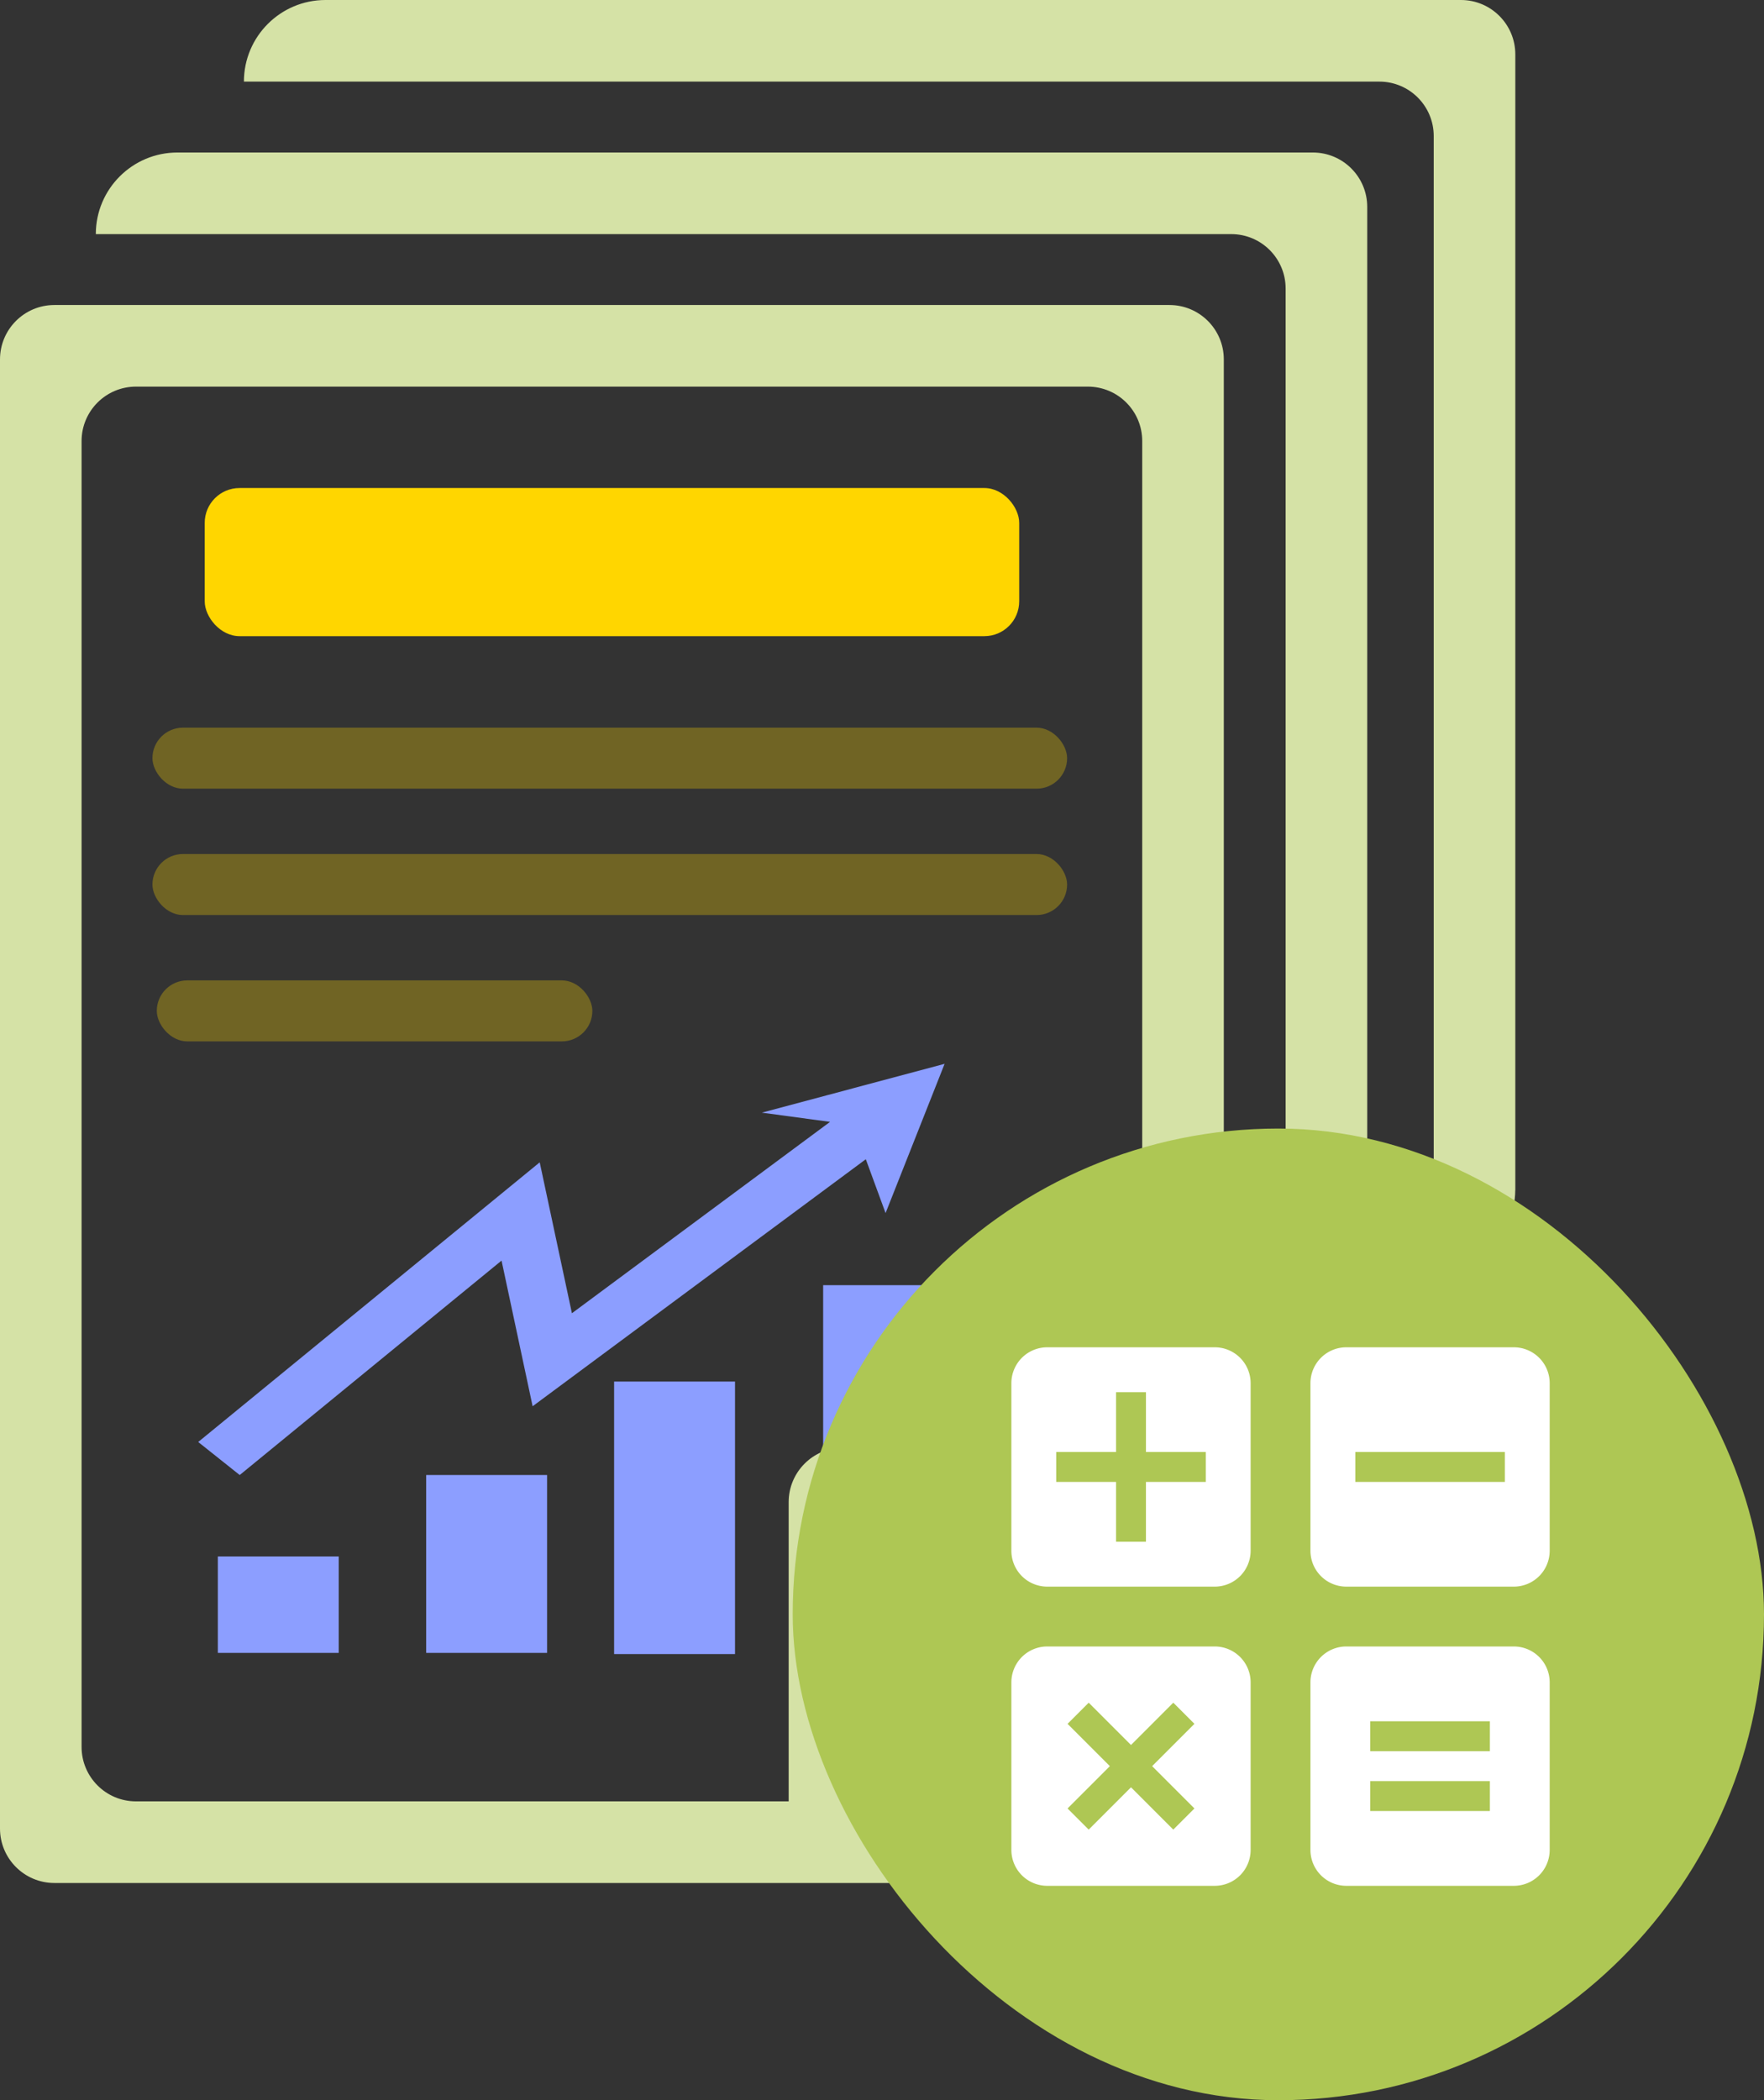 <svg xmlns="http://www.w3.org/2000/svg" fill="none" viewBox="0 0 405 482">
  <rect x="0" y="0" width="405" height="482" fill="#333333" stroke="none"/>
  <path fill="#D5E2A6" d="M335.415 0H74.733C64.393 0 56 8.386 56 18.73h260.684c6.9 0 12.487 5.59 12.487 12.49v260.552c10.303 0 18.645-8.317 18.719-18.601h.014V12.489c0-6.9-5.589-12.489-12.489-12.489"/>
  <path fill="#D5E2A6" d="M301.415 35H40.733C30.393 35 22 43.386 22 53.73h260.684c6.9 0 12.487 5.59 12.487 12.49v260.552c10.303 0 18.645-8.317 18.719-18.601h.014V47.489c0-6.9-5.589-12.489-12.489-12.489"/>
  <rect width="187" height="34" x="47" y="112" fill="#FFD600" rx="8"/>
  <rect width="210" height="14" x="35" y="167" fill="#FFD600" fill-opacity=".3" rx="7"/>
  <rect width="210" height="14" x="35" y="196" fill="#FFD600" fill-opacity=".3" rx="7"/>
  <rect width="100" height="14" x="36" y="225" fill="#FFD600" fill-opacity=".3" rx="7"/>
  <path fill="#8C9EFF" d="M50.013 357.205h27.761v22.139H50.013zm47.83-18.685h27.763v40.824H97.844zm43.149-21.45h27.762v62.544h-27.762zm47.998-22.122h27.763v84.666H188.99zM55.035 338.52l-9.527-7.583 78.406-64.183 7.393 34.636 67.489-50.015 9.049 7.956-85.559 63.406-7.135-33.428zm119.884-83.167 41.955-11.205-13.553 34.252-7.424-20.212z"/>
  <path fill="#D5E2A6" d="M268.487 70H12.489C5.595 70 0 75.589 0 82.487v337.172c0 6.893 5.595 12.487 12.489 12.487h193.559l74.928-74.926V82.486c0-6.897-5.589-12.486-12.489-12.486m-6.242 262.242h-68.683c-6.895 0-12.489 5.595-12.489 12.489v68.683H31.22c-6.895 0-12.49-5.594-12.49-12.488V101.22c0-6.9 5.595-12.49 12.49-12.49h218.536c6.9 0 12.489 5.59 12.489 12.49z"/>
  <rect width="223" height="223" x="182" y="259" fill="#AEC754" rx="111.5"/>
  <path fill="#FFF" d="M278.894 309.203h-38.451a8.24 8.24 0 0 0-8.24 8.24v38.451a8.24 8.24 0 0 0 8.24 8.239h38.451a8.24 8.24 0 0 0 8.239-8.239v-38.451a8.24 8.24 0 0 0-8.239-8.24m-2.06 30.898h-13.733v13.733h-6.866v-13.733h-13.732v-6.866h13.732v-13.732h6.867v13.732h13.732zm70.723-30.898h-38.452a8.24 8.24 0 0 0-8.239 8.24v38.451a8.24 8.24 0 0 0 8.239 8.239h38.451a8.24 8.24 0 0 0 8.24-8.239v-38.451a8.24 8.24 0 0 0-8.24-8.24zm-2.06 30.898h-34.332v-6.866h34.332zm-66.603 37.765h-38.451a8.24 8.24 0 0 0-8.24 8.24v38.451a8.24 8.24 0 0 0 8.24 8.239h38.451a8.24 8.24 0 0 0 8.239-8.239v-38.451a8.24 8.24 0 0 0-8.239-8.24m-4.661 37.176-4.855 4.855-9.71-9.711-9.71 9.711-4.855-4.855 9.71-9.711-9.71-9.71 4.855-4.856 9.71 9.711 9.71-9.711 4.855 4.856-9.71 9.71zm73.324-37.176h-38.452a8.24 8.24 0 0 0-8.239 8.24v38.451a8.24 8.24 0 0 0 8.239 8.239h38.451a8.24 8.24 0 0 0 8.24-8.239v-38.451a8.24 8.24 0 0 0-8.24-8.24zm-5.493 37.765h-27.466v-6.867h27.466zm0-13.733h-27.466v-6.866h27.466z"/>
</svg>
